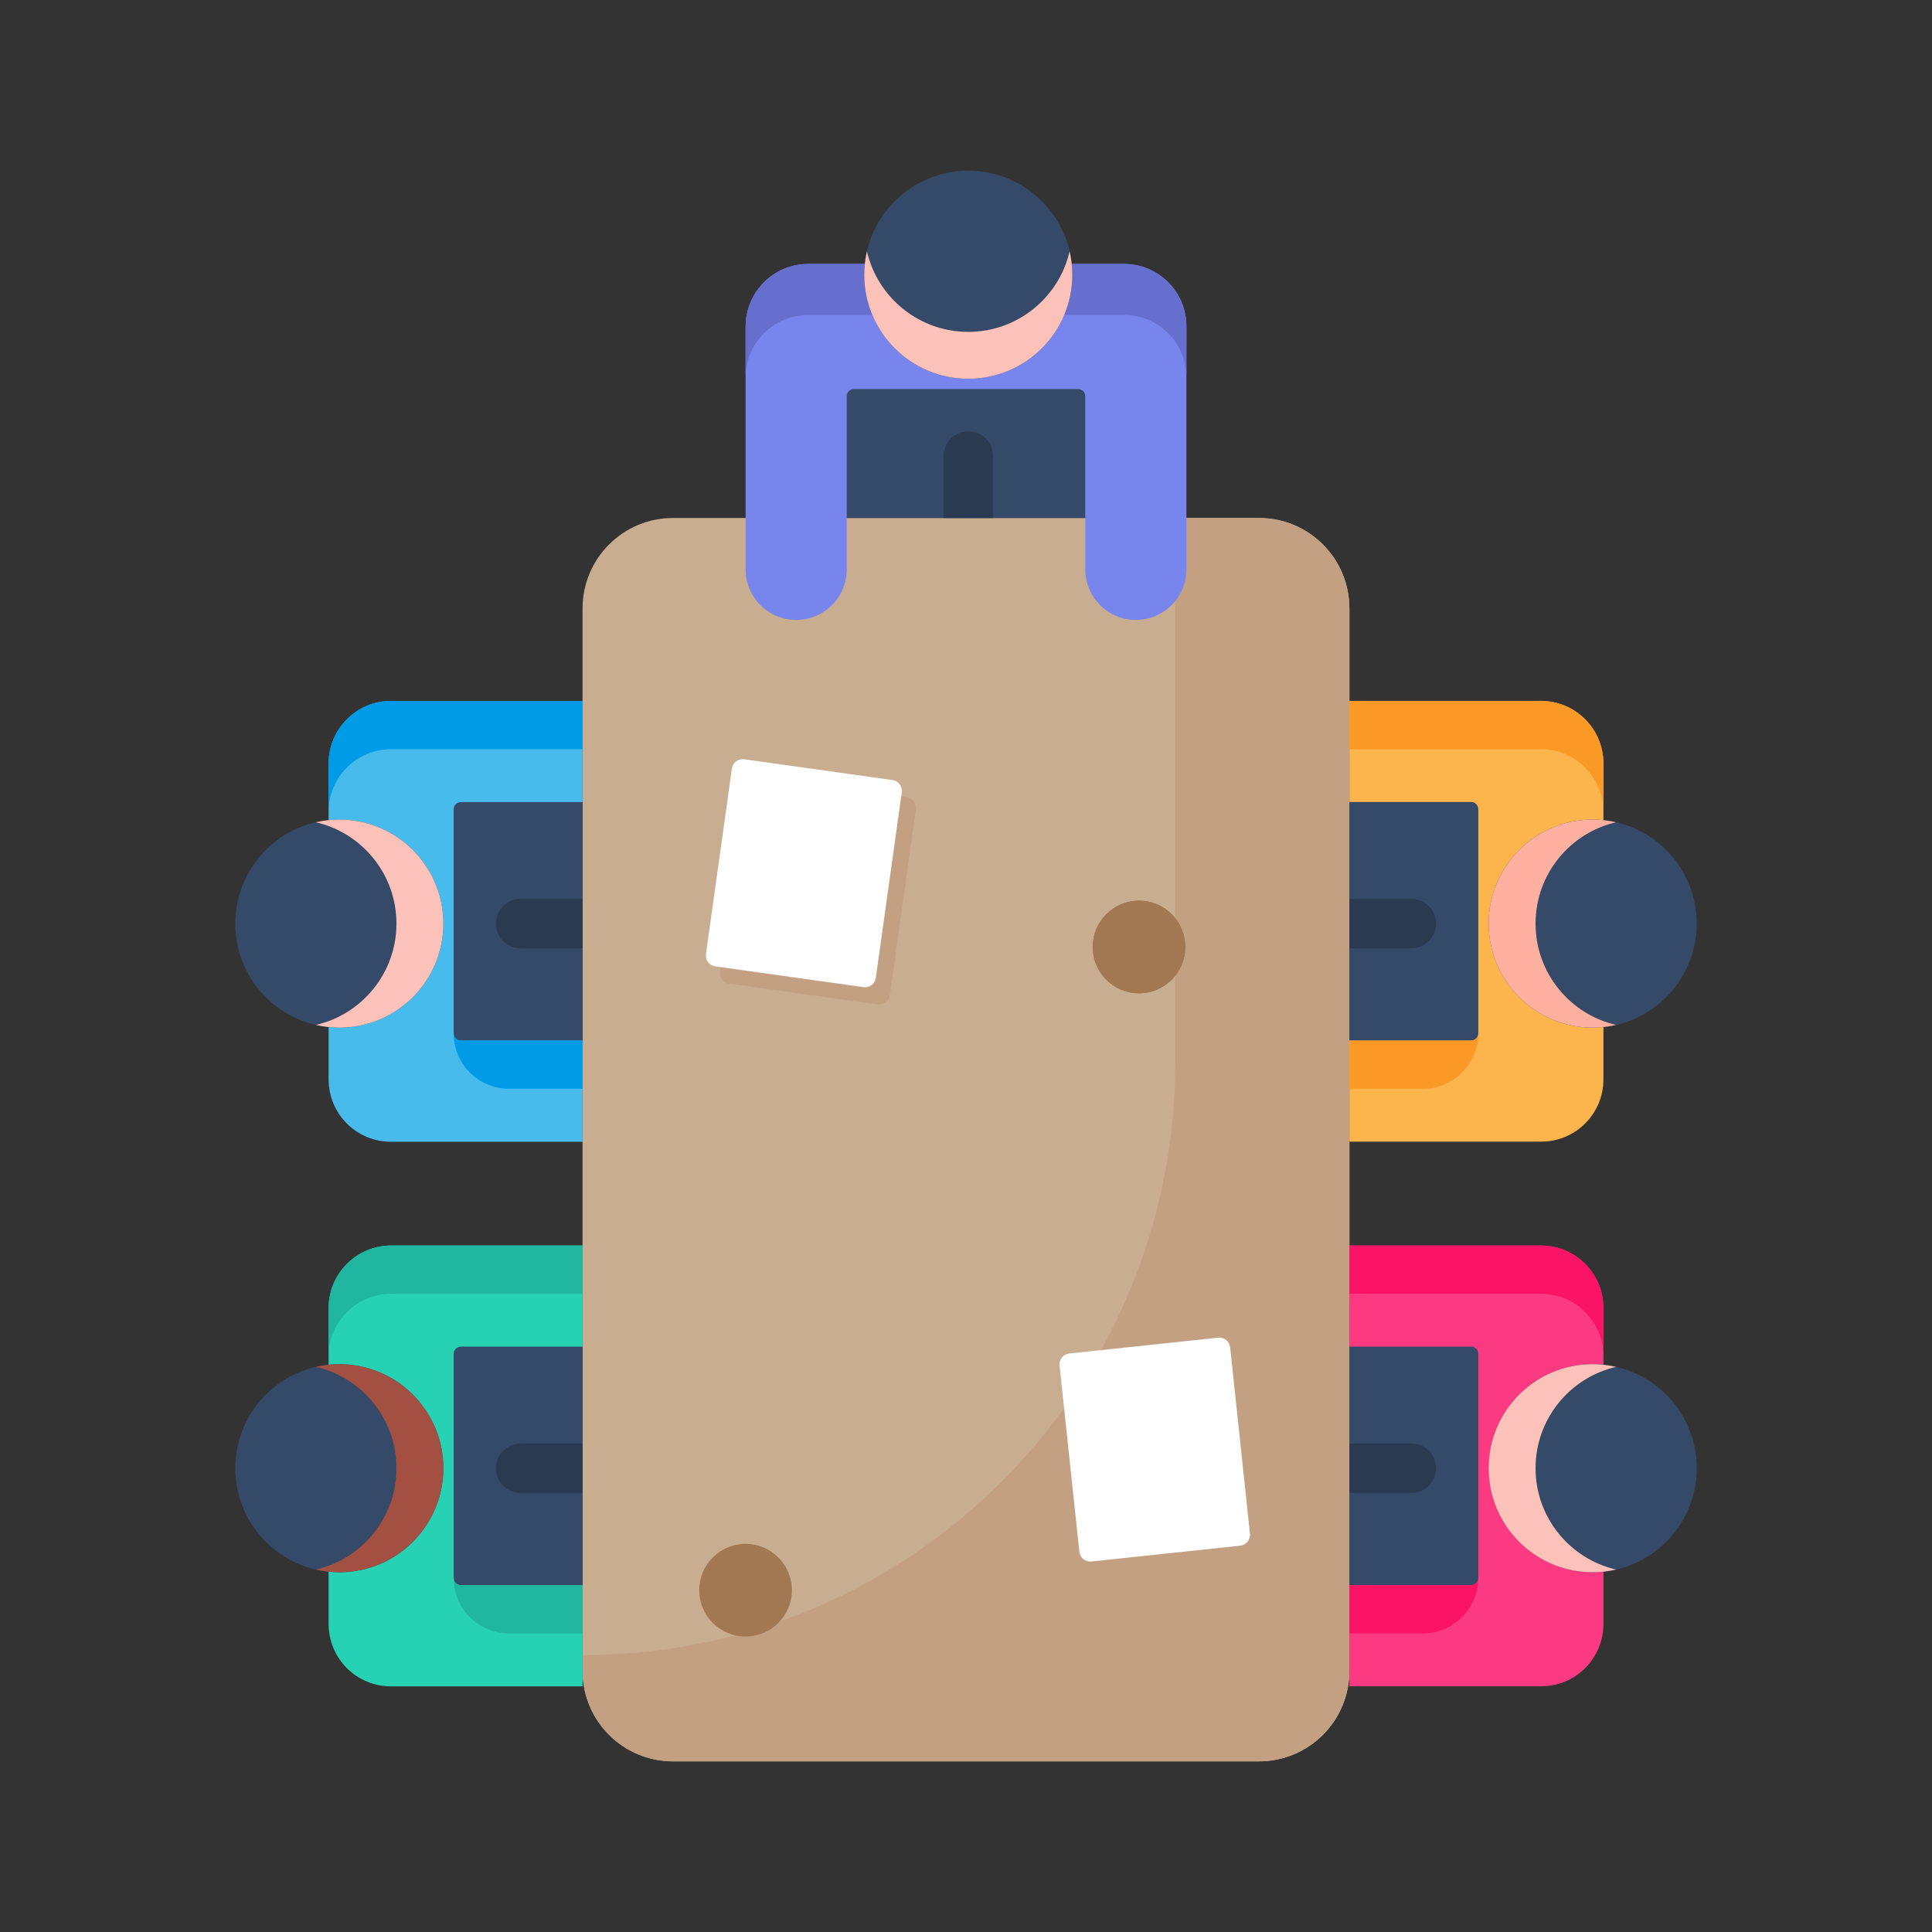 <?xml version="1.0" encoding="UTF-8"?><svg id="Layer_2" xmlns="http://www.w3.org/2000/svg" viewBox="0 0 400 400"><rect x="0" y="0" width="400" height="400" fill="#333333" stroke="none"/><defs><style>.cls-1{fill:#fff;}.cls-2{fill:#27d1b3;}.cls-3{fill:#fb9927;}.cls-4{fill:#009be6;}.cls-5{fill:#354968;}.cls-6{fill:#fcb44d;}.cls-7{fill:#20b69f;}.cls-8{fill:#a17852;}.cls-9{fill:#48bbed;}.cls-10{fill:#fb1466;}.cls-11{fill:#7885ed;}.cls-12{fill:#676fce;}.cls-13{fill:#fdb0a0;}.cls-14{fill:#fb3a82;}.cls-15{fill:#2a3a51;}.cls-16{fill:#fcc1b9;}.cls-17{fill:#c4a082;}.cls-18{fill:#c9ad91;}.cls-19{fill:#a34f41;}</style></defs><path class="cls-18" d="M120.61,345.93V125.97c0-10.34,8.38-18.73,18.73-18.73h121.31c10.34,0,18.73,8.38,18.73,18.73v219.97c0,10.34-8.38,18.73-18.73,18.73h-121.31c-10.34,0-18.73-8.38-18.73-18.73Z"/><path class="cls-17" d="M260.65,107.24h-17.32v112.72c0,67.78-54.94,122.72-122.72,122.72v3.26c0,10.34,8.38,18.73,18.73,18.73h121.31c10.34,0,18.73-8.38,18.73-18.73V125.97c0-10.34-8.38-18.73-18.73-18.73Z"/><g><path class="cls-5" d="M68.03,157.18h52.58v66.68h-52.58v-66.68Z"/><path class="cls-15" d="M120.61,186.11v10.22h-12.83c-2.83,0-5.11-2.29-5.11-5.11s2.28-5.11,5.11-5.11h12.83Z"/><path class="cls-9" d="M95.4,166.06h25.22v-20.94h-39.7c-7.12,.04-12.88,5.82-12.88,12.95v65.44c0,7.11,5.76,12.88,12.88,12.88h39.7v-20.94h-25.22c-.81,0-1.47-.66-1.47-1.47v-46.44c0-.81,.66-1.47,1.47-1.47Z"/><path class="cls-4" d="M93.93,213.96c0,6.33,5.13,11.46,11.46,11.46h15.22v-9.99h-25.22c-.81,0-1.47-.66-1.47-1.47Z"/><path class="cls-4" d="M80.91,145.11h0c-7.12,.04-12.88,5.82-12.88,12.95v9.99c0-7.13,5.76-12.9,12.88-12.94h0s39.7,0,39.7,0v-9.99h-39.7Z"/><path class="cls-5" d="M91.79,191.22c0,11.89-9.64,21.54-21.54,21.54s-21.54-9.64-21.54-21.54,9.64-21.54,21.54-21.54,21.54,9.64,21.54,21.54Z"/><path class="cls-16" d="M70.25,169.68c-1.67,0-3.29,.2-4.85,.56,9.55,2.2,16.68,10.76,16.68,20.98s-7.13,18.78-16.68,20.98c1.56,.36,3.18,.56,4.85,.56,11.89,0,21.54-9.64,21.54-21.54s-9.64-21.54-21.54-21.54Z"/></g><path class="cls-5" d="M166.43,54.65h66.67v52.58h-66.67V54.65Z"/><path class="cls-15" d="M205.59,94.41v12.83h-10.22v-12.83c0-2.83,2.28-5.11,5.11-5.11s5.11,2.28,5.11,5.11Z"/><path class="cls-11" d="M175.31,82.02v35.86c0,5.78-4.69,10.47-10.47,10.47s-10.47-4.69-10.47-10.47v-50.35h0c.04-7.12,5.82-12.88,12.94-12.88h65.44c7.11,0,12.88,5.76,12.88,12.88v50.35c0,5.78-4.69,10.47-10.47,10.47s-10.47-4.69-10.47-10.47v-35.86c0-.81-.66-1.47-1.47-1.47h-46.44c-.81,0-1.47,.66-1.47,1.47Z"/><path class="cls-12" d="M232.75,54.66h-65.44c-7.13,0-12.91,5.76-12.94,12.88h0v10.56h0c.04-7.12,5.82-12.88,12.94-12.88h65.44c7.11,0,12.88,5.76,12.88,12.88v-10.56c0-7.11-5.77-12.88-12.88-12.88Z"/><path class="cls-5" d="M222.01,56.88c0,11.89-9.64,21.54-21.54,21.54s-21.54-9.64-21.54-21.54,9.64-21.54,21.54-21.54,21.54,9.64,21.54,21.54Z"/><path class="cls-17" d="M181.68,207.96l-30.7-4.3c-1.24-.17-2.1-1.32-1.92-2.55l5.37-38.41c.17-1.24,1.31-2.1,2.55-1.92l30.7,4.3c1.24,.17,2.1,1.32,1.93,2.55l-5.37,38.41c-.17,1.24-1.32,2.1-2.55,1.92Z"/><path class="cls-1" d="M178.79,204.38l-30.71-4.3c-1.24-.17-2.1-1.31-1.92-2.55l5.37-38.41c.17-1.24,1.32-2.1,2.55-1.92l30.7,4.3c1.24,.17,2.1,1.31,1.92,2.55l-5.37,38.41c-.17,1.24-1.31,2.1-2.55,1.92Z"/><g><path class="cls-5" d="M279.39,269.94h52.58v66.67h-52.58v-66.67Z"/><path class="cls-15" d="M297.33,303.98c0,2.82-2.28,5.11-5.11,5.11h-12.83v-10.22h12.83c2.83,0,5.11,2.29,5.11,5.11Z"/><path class="cls-14" d="M304.6,278.81h-25.22v-20.94h39.71c7.12,.04,12.88,5.82,12.88,12.94v65.44c0,7.11-5.77,12.88-12.88,12.88h-39.71v-20.94h25.22c.81,0,1.47-.66,1.47-1.47v-46.44c0-.81-.66-1.47-1.47-1.47Z"/><path class="cls-10" d="M306.07,326.72c0,.81-.66,1.47-1.47,1.47h-25.22v9.99h15.22c6.33,0,11.46-5.13,11.46-11.46Z"/><path class="cls-10" d="M319.09,257.87h0s-39.71,0-39.71,0v9.99h39.71c7.12,.04,12.88,5.82,12.88,12.95v-9.99c0-7.13-5.76-12.9-12.88-12.94Z"/><path class="cls-5" d="M351.29,303.98c0,11.89-9.64,21.54-21.53,21.54s-21.54-9.64-21.54-21.54,9.64-21.54,21.54-21.54,21.53,9.64,21.53,21.54Z"/><path class="cls-16" d="M329.75,282.44c1.67,0,3.29,.2,4.85,.56-9.56,2.2-16.68,10.76-16.68,20.98s7.13,18.78,16.68,20.98c-1.56,.36-3.19,.56-4.85,.56-11.89,0-21.54-9.64-21.54-21.54s9.64-21.54,21.54-21.54Z"/></g><path class="cls-16" d="M222.01,56.88c0-1.67-.2-3.29-.56-4.85-2.2,9.55-10.76,16.68-20.98,16.68s-18.78-7.13-20.98-16.68c-.36,1.56-.56,3.18-.56,4.85,0,11.89,9.64,21.54,21.54,21.54s21.54-9.64,21.54-21.54Z"/><path class="cls-1" d="M256.78,320.02l-30.83,3.27c-1.24,.13-2.35-.77-2.48-2.01l-4.1-38.57c-.13-1.24,.77-2.35,2.01-2.48l30.83-3.28c1.24-.13,2.35,.77,2.48,2.01l4.1,38.56c.13,1.24-.77,2.35-2.01,2.49Z"/><g><path class="cls-8" d="M245.4,196.06c0,5.29-4.29,9.59-9.58,9.59s-9.59-4.29-9.59-9.59,4.29-9.59,9.59-9.59,9.58,4.29,9.58,9.59Z"/><path class="cls-8" d="M163.95,329.23c0,5.29-4.29,9.59-9.59,9.59s-9.59-4.29-9.59-9.59,4.29-9.59,9.59-9.59,9.59,4.29,9.59,9.59Z"/><path class="cls-8" d="M245.4,196.06c0,5.29-4.29,9.59-9.58,9.59s-9.59-4.29-9.59-9.59,4.29-9.59,9.59-9.59,9.58,4.29,9.58,9.59Z"/><path class="cls-8" d="M243.15,196.06c0,4.05-3.28,7.34-7.33,7.34s-7.34-3.29-7.34-7.34,3.28-7.34,7.34-7.34,7.33,3.28,7.33,7.34Z"/><path class="cls-8" d="M161.51,329.23c0,3.94-3.2,7.14-7.14,7.14s-7.15-3.2-7.15-7.14,3.2-7.15,7.15-7.15,7.14,3.2,7.14,7.15Z"/></g><g><path class="cls-5" d="M279.39,157.18h52.58v66.67h-52.58v-66.67Z"/><path class="cls-15" d="M297.33,191.22c0,2.82-2.28,5.11-5.11,5.11h-12.83v-10.22h12.83c2.83,0,5.11,2.29,5.11,5.11Z"/><path class="cls-6" d="M304.6,166.05h-25.22v-20.94h39.71c7.12,.04,12.88,5.82,12.88,12.94v65.44c0,7.11-5.77,12.88-12.88,12.88h-39.71v-20.94h25.22c.81,0,1.47-.66,1.47-1.47v-46.44c0-.81-.66-1.47-1.47-1.47Z"/><path class="cls-3" d="M306.07,213.96c0,.81-.66,1.47-1.47,1.47h-25.22v9.99h15.22c6.33,0,11.46-5.13,11.46-11.46Z"/><path class="cls-3" d="M319.09,145.12h0s-39.71,0-39.71,0v9.99h39.71c7.12,.04,12.88,5.82,12.88,12.95v-9.99c0-7.13-5.76-12.9-12.88-12.94Z"/><path class="cls-5" d="M351.29,191.22c0,11.89-9.64,21.54-21.53,21.54s-21.54-9.64-21.54-21.54,9.64-21.54,21.54-21.54,21.53,9.64,21.53,21.54Z"/><path class="cls-13" d="M329.75,169.68c1.67,0,3.29,.2,4.85,.56-9.56,2.2-16.68,10.76-16.68,20.98s7.13,18.78,16.68,20.98c-1.56,.36-3.19,.56-4.85,.56-11.89,0-21.54-9.64-21.54-21.54s9.64-21.54,21.54-21.54Z"/></g><g><path class="cls-5" d="M68.03,269.94h52.58v66.68h-52.58v-66.68Z"/><path class="cls-15" d="M120.61,298.87v10.22h-12.83c-2.83,0-5.11-2.29-5.11-5.11s2.28-5.11,5.11-5.11h12.83Z"/><path class="cls-2" d="M95.4,278.81h25.22v-20.94h-39.7c-7.12,.04-12.88,5.82-12.88,12.95v65.44c0,7.11,5.76,12.88,12.88,12.88h39.7v-20.94h-25.22c-.81,0-1.47-.66-1.47-1.47v-46.44c0-.81,.66-1.47,1.47-1.47Z"/><path class="cls-7" d="M93.93,326.72c0,6.33,5.13,11.46,11.46,11.46h15.22v-9.99h-25.22c-.81,0-1.47-.66-1.47-1.47Z"/><path class="cls-7" d="M80.91,257.87h0c-7.12,.04-12.88,5.82-12.88,12.95v9.99c0-7.13,5.76-12.9,12.88-12.94h0s39.7,0,39.7,0v-9.99h-39.7Z"/><path class="cls-5" d="M91.79,303.98c0,11.89-9.64,21.54-21.54,21.54s-21.54-9.64-21.54-21.54,9.64-21.54,21.54-21.54,21.54,9.64,21.54,21.54Z"/><path class="cls-19" d="M70.25,282.44c-1.67,0-3.29,.2-4.85,.56,9.55,2.2,16.68,10.76,16.68,20.98s-7.13,18.78-16.68,20.98c1.56,.36,3.18,.56,4.85,.56,11.89,0,21.54-9.64,21.54-21.54s-9.64-21.54-21.54-21.54Z"/></g></svg>
